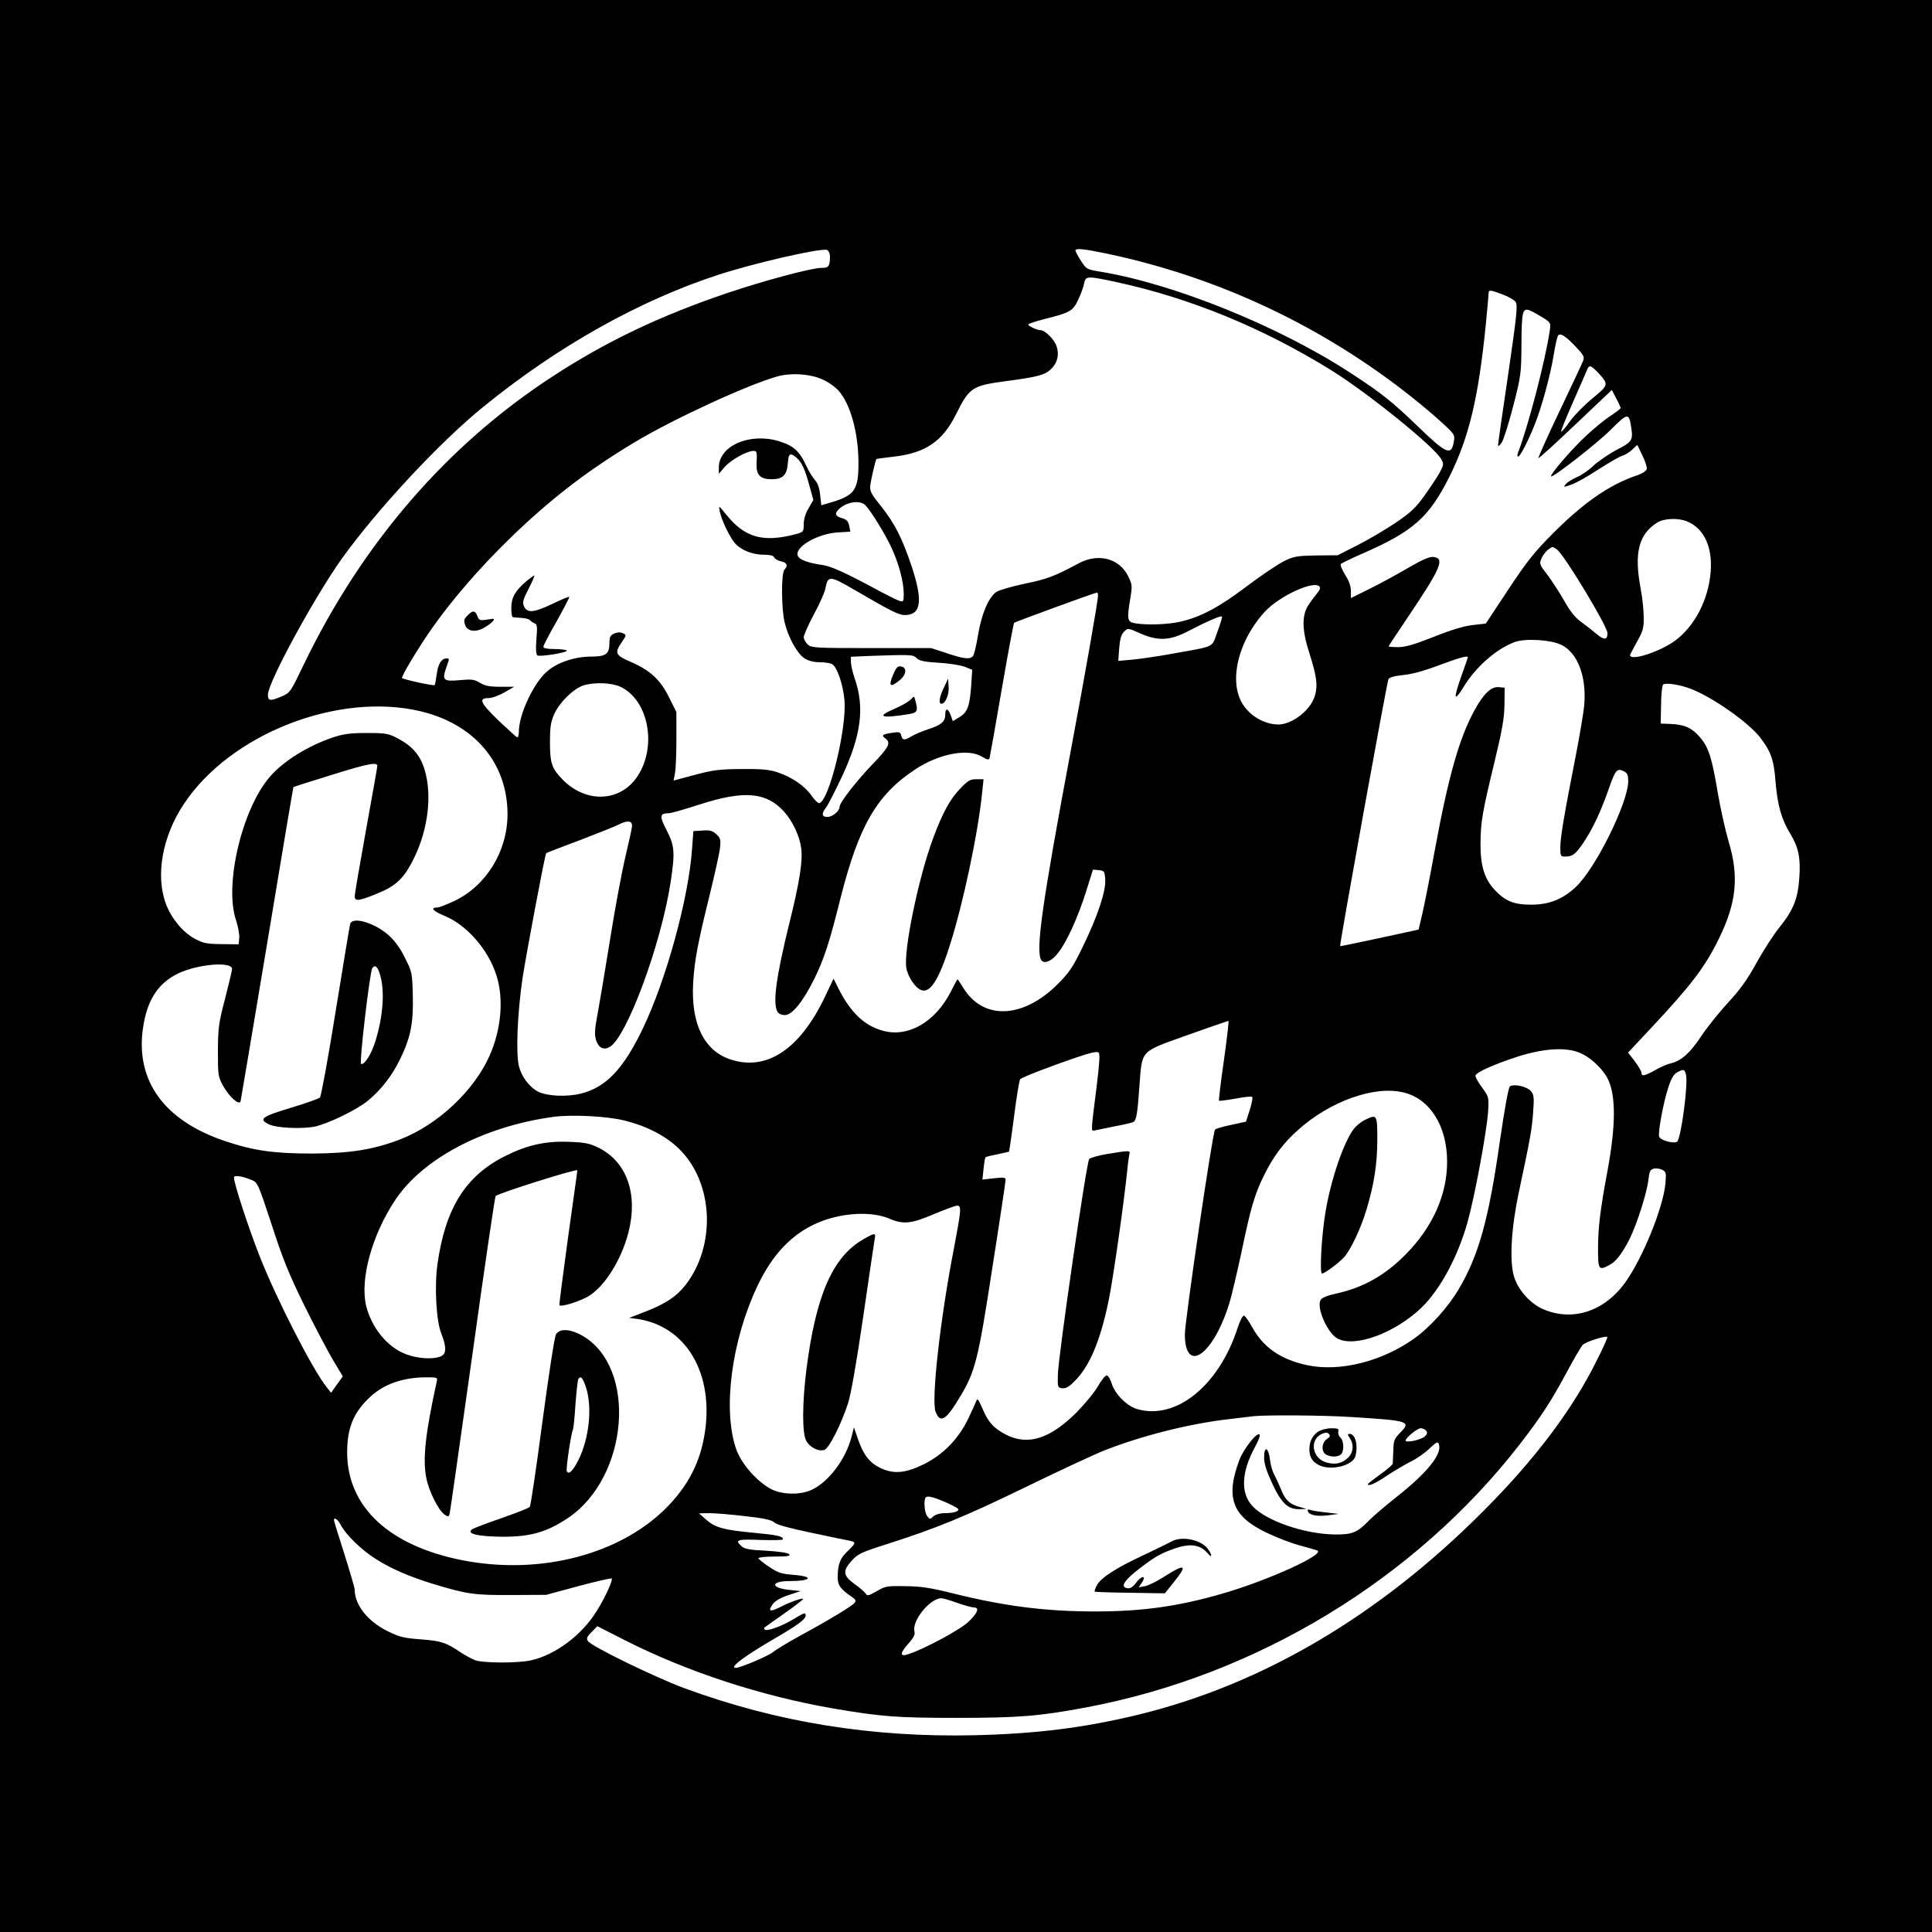 <?xml version="1.0" standalone="no"?>
<!DOCTYPE svg PUBLIC "-//W3C//DTD SVG 20010904//EN"
 "http://www.w3.org/TR/2001/REC-SVG-20010904/DTD/svg10.dtd">
<svg version="1.0" xmlns="http://www.w3.org/2000/svg"
 width="1024pt" height="1024pt" viewBox="0 0 1024 1024"
 preserveAspectRatio="xMidYMid meet">
<g transform="translate(0,1024) scale(0.1,-0.1)"
fill="#000000" stroke="none">
<path d="M0 5120 l0 -5120 5120 0 5120 0 0 5120 0 5120 -5120 0 -5120 0 0
-5120z m4398 3771 c2 -12 1 -34 -2 -47 -5 -20 -13 -24 -44 -24 -51 0 -304 -68
-497 -133 -357 -121 -643 -257 -929 -444 -558 -364 -1005 -882 -1314 -1521
-72 -150 -74 -154 -119 -173 -61 -26 -73 -25 -73 9 0 65 246 516 391 720 187
261 521 620 751 806 394 321 832 566 1250 701 181 59 519 137 568 131 8 0 16
-12 18 -25z m1472 4 c591 -125 1144 -386 1618 -764 53 -42 126 -104 160 -136
60 -55 64 -61 58 -94 -13 -79 -39 -68 -190 78 -137 132 -193 177 -356 283
-377 247 -937 474 -1328 538 -72 12 -74 13 -103 58 -16 25 -29 50 -29 54 0 14
45 9 170 -17z m47 -150 c392 -85 775 -242 1140 -468 196 -122 548 -407 582
-471 14 -25 13 -31 -9 -72 -14 -24 -50 -79 -80 -121 -46 -64 -72 -89 -153
-144 -54 -36 -145 -90 -203 -119 l-104 -53 -113 -1 c-101 -2 -118 -4 -171 -30
-32 -16 -122 -76 -200 -135 -147 -111 -240 -160 -349 -186 -65 -15 -175 -19
-239 -9 -44 8 -46 17 -27 134 11 65 10 72 -12 117 -47 94 -159 123 -262 67
-126 -68 -169 -84 -287 -108 -70 -15 -136 -34 -150 -44 -42 -31 -78 -118 -96
-227 -9 -55 -21 -106 -27 -112 -14 -19 -48 -16 -139 15 l-83 27 -316 0 c-297
0 -318 1 -338 19 -11 11 -21 28 -21 39 0 10 24 65 54 121 30 55 58 118 61 138
13 68 23 68 153 -8 194 -113 236 -134 267 -134 88 0 98 75 36 261 -51 151 -88
223 -162 317 -54 67 -60 80 -56 111 3 27 25 122 32 138 1 1 44 7 95 13 164 19
255 80 326 222 73 146 85 154 274 179 165 22 200 32 233 65 32 32 42 74 27
119 -12 36 -61 85 -85 85 -19 0 -65 22 -65 30 0 4 39 17 86 29 137 34 151 43
179 103 14 29 28 68 31 86 8 40 16 40 171 7z m2048 -66 c30 -11 61 -29 68 -39
12 -17 6 -72 -39 -382 -30 -200 -54 -370 -54 -378 0 -8 9 -1 20 15 10 17 38
105 61 195 41 159 42 171 43 327 1 178 6 195 50 175 14 -6 43 -23 66 -37 39
-25 40 -27 34 -68 -23 -156 -114 -506 -169 -649 -4 -10 -3 -18 2 -18 10 0 55
87 89 174 36 90 82 260 99 365 8 52 19 99 24 104 13 13 40 -5 94 -62 40 -42
46 -53 38 -73 -5 -13 -61 -133 -125 -267 -64 -134 -114 -246 -112 -249 3 -2
91 78 197 179 l192 182 23 -44 c13 -24 23 -47 24 -51 0 -4 -25 -23 -55 -43
-30 -19 -91 -69 -136 -112 -78 -74 -185 -200 -178 -208 9 -8 242 173 317 248
90 90 96 90 108 11 10 -68 5 -76 -79 -119 -42 -23 -96 -60 -120 -82 -23 -23
-62 -50 -87 -61 -25 -11 -52 -27 -60 -37 -14 -17 -13 -17 10 -10 39 12 78 33
175 95 50 32 101 61 115 65 14 4 37 18 51 32 l27 25 27 -56 c15 -30 25 -62 23
-72 -2 -10 -23 -24 -53 -34 -144 -49 -280 -143 -441 -304 -101 -101 -140 -150
-240 -301 l-119 -180 -69 -8 c-46 -5 -113 -25 -206 -62 -104 -41 -150 -55
-189 -55 -28 0 -51 2 -51 4 0 3 47 73 104 158 173 257 196 309 133 316 -20 2
-58 -14 -130 -56 -56 -33 -148 -83 -204 -111 l-103 -51 0 38 c0 25 -10 54 -31
86 -16 27 -27 52 -22 57 4 4 55 29 112 54 271 118 355 192 464 410 103 207
153 416 192 804 8 85 15 160 15 167 0 19 9 18 75 -7z m502 -411 c61 -66 61
-67 -26 -139 -43 -35 -97 -90 -120 -122 -23 -33 -44 -57 -47 -55 -2 3 26 72
62 154 36 82 70 159 75 172 11 29 19 28 56 -10z m-4110 -38 c29 -12 68 -39 87
-60 63 -70 106 -224 106 -385 0 -142 -20 -171 -146 -208 l-51 -15 -6 55 c-4
37 -13 63 -27 78 -12 13 -33 47 -47 77 -36 78 -67 106 -146 130 -154 46 -317
-25 -317 -139 l0 -34 32 37 c33 37 117 84 151 84 19 0 20 -4 17 -68 -2 -60 19
-82 80 -82 60 0 81 22 86 87 3 51 13 56 48 25 26 -24 43 -60 66 -146 l21 -76
-25 -43 c-17 -28 -26 -59 -26 -85 0 -39 -2 -42 -38 -52 -175 -47 -272 -21
-370 99 -44 54 -44 55 -37 20 9 -44 49 -129 77 -164 30 -38 93 -65 154 -65 35
0 54 -5 57 -14 3 -8 19 -17 36 -21 33 -7 39 -23 19 -44 -18 -17 -17 -209 1
-281 19 -79 68 -167 106 -190 20 -13 50 -20 79 -20 26 0 56 -4 66 -10 27 -14
59 -110 66 -193 12 -147 -80 -527 -133 -544 -6 -2 -25 16 -42 40 -35 51 -103
98 -181 124 -43 14 -84 18 -190 17 -117 -1 -150 -5 -247 -31 l-113 -30 8 41
c4 23 7 104 7 182 l0 140 -38 76 c-46 94 -99 144 -202 189 -85 37 -89 47 -49
106 25 37 25 38 5 47 -14 6 -30 5 -46 -2 -21 -10 -25 -19 -25 -51 0 -57 -19
-71 -95 -71 -89 0 -182 -31 -237 -80 -71 -62 -148 -228 -148 -318 0 -18 -4
-32 -9 -30 -5 2 -50 43 -101 91 -95 93 -106 117 -50 117 17 0 54 13 83 30 l52
30 -74 0 c-57 0 -81 5 -107 21 -30 18 -43 20 -108 14 -86 -8 -94 0 -71 66 18
51 18 49 1 49 -26 0 -44 -29 -51 -82 -4 -29 -9 -56 -11 -59 -3 -6 -163 29
-173 37 -7 6 90 167 162 269 111 156 251 317 408 470 216 210 415 363 666 513
205 123 597 303 753 347 73 20 171 14 237 -15z m229 -667 c30 -31 105 -152
140 -228 38 -83 64 -179 64 -243 0 -40 -2 -43 -22 -37 -13 4 -61 28 -108 53
-174 94 -252 130 -298 137 -74 10 -122 27 -132 46 -25 45 96 119 209 127 l68
4 -6 31 c-5 24 -14 34 -39 41 -36 10 -40 25 -14 49 42 38 110 47 138 20z
m4357 -87 c89 -37 134 -135 124 -266 -12 -149 -84 -288 -189 -366 -81 -59
-238 -110 -238 -76 0 3 16 34 36 70 32 57 37 73 36 131 0 36 -7 104 -16 150
-36 191 -11 290 89 352 36 22 111 25 158 5z m-691 -148 c42 -33 268 -408 268
-444 0 -37 -18 -38 -58 -4 -20 17 -57 46 -82 64 -32 23 -58 56 -90 113 -25 44
-65 105 -89 137 -41 53 -43 58 -31 86 11 27 44 60 60 60 4 0 13 -6 22 -12z
m-1257 -199 c4 -6 -2 -20 -13 -32 -10 -12 -31 -40 -46 -62 -37 -56 -36 -134 4
-257 39 -124 45 -169 30 -223 -21 -77 -119 -154 -194 -155 -78 0 -161 51 -198
123 -63 124 -10 325 124 473 80 87 269 173 293 133z m-1175 -44 c0 -27 -67
-410 -144 -820 -153 -817 -188 -1065 -157 -1114 15 -23 59 -4 92 42 46 61 102
185 145 320 l37 118 31 -3 c29 -3 31 -6 34 -50 4 -62 -41 -196 -120 -358 -52
-107 -71 -135 -132 -196 -183 -183 -393 -192 -499 -22 -16 26 -31 48 -32 48
-1 0 -17 -29 -35 -65 -82 -161 -224 -244 -357 -209 -100 26 -173 95 -238 223
l-27 54 -44 -93 c-134 -282 -310 -399 -503 -335 -140 46 -210 192 -197 406 7
121 25 212 87 464 27 110 52 222 55 250 5 44 3 53 -19 73 -20 19 -34 23 -73
20 l-49 -3 -7 -95 c-18 -262 -139 -700 -263 -956 -102 -211 -194 -307 -325
-340 -75 -19 -181 -14 -228 10 -47 25 -88 79 -102 137 -16 68 -8 273 19 461
19 125 119 659 126 666 2 2 81 33 176 68 94 36 190 74 211 85 44 22 68 19 68
-8 0 -10 -16 -83 -35 -163 -19 -80 -55 -273 -80 -430 -25 -157 -55 -334 -66
-395 -17 -88 -19 -117 -10 -147 13 -41 39 -55 71 -38 91 49 275 547 325 878
23 154 21 189 -22 272 -39 76 -37 89 13 90 11 0 85 21 165 47 233 75 351 65
445 -39 46 -51 83 -131 91 -196 8 -68 -10 -182 -63 -394 -70 -285 -89 -422
-64 -469 7 -12 21 -19 40 -19 38 0 95 69 155 190 52 105 81 193 140 430 97
383 192 547 394 681 128 85 283 114 357 68 26 -16 35 -18 39 -7 2 7 31 170 64
362 33 192 63 351 66 355 5 5 420 157 438 160 4 0 7 -6 7 -14z m632 -195 c-31
-85 -7 -73 -234 -114 -75 -14 -172 -28 -214 -32 l-77 -7 5 68 c4 49 11 73 26
87 20 20 20 20 83 -8 95 -43 161 -40 259 12 98 51 174 84 177 76 2 -4 -10 -41
-25 -82z m1826 -69 c84 -43 131 -166 119 -315 -3 -39 -24 -163 -46 -276 -61
-310 -81 -429 -81 -482 0 -44 2 -48 24 -48 41 0 56 11 98 73 49 72 95 170 138
295 33 94 42 103 81 82 14 -8 19 -21 19 -49 0 -116 -177 -472 -282 -566 -69
-63 -140 -90 -233 -90 -93 0 -140 20 -197 83 -51 57 -72 127 -71 242 1 114 9
163 75 435 40 166 51 229 52 300 l1 90 -31 3 c-40 4 -80 -34 -128 -121 -81
-147 -139 -351 -211 -742 -25 -138 -55 -289 -66 -336 l-20 -86 -207 -45 c-114
-24 -208 -44 -209 -43 -5 3 248 1401 256 1415 5 10 31 17 77 22 45 4 112 22
191 52 110 41 153 53 153 42 0 -2 -16 -47 -35 -101 -19 -53 -33 -101 -29 -106
3 -6 21 16 40 48 64 106 173 203 272 240 57 21 196 12 250 -16z m-3420 -69
c15 -15 41 -20 120 -25 55 -3 117 -13 138 -22 l37 -15 -6 -91 c-8 -106 -20
-136 -65 -162 l-32 -19 -11 31 c-14 39 -29 40 -29 3 0 -37 -22 -55 -90 -77
-30 -10 -69 -26 -86 -36 -40 -24 -50 -24 -57 2 -5 19 -10 21 -49 15 -52 -8
-58 -14 -35 -30 30 -23 19 -46 -66 -134 -90 -94 -177 -206 -177 -228 0 -23
-38 -54 -65 -54 -30 0 -32 18 -6 51 10 13 48 87 84 164 101 216 121 365 67
519 -11 33 -20 72 -20 87 l0 28 88 4 c231 8 241 8 260 -11z m-1572 -151 c144
-65 196 -297 103 -459 -85 -150 -273 -167 -404 -37 -60 61 -70 88 -70 200 0
84 4 109 24 153 27 60 102 133 153 149 54 18 148 15 194 -6z m5678 -13 c114
-44 300 -175 363 -254 59 -76 75 -120 84 -240 10 -122 32 -199 79 -275 42 -69
54 -126 47 -228 -7 -112 -31 -173 -103 -263 -33 -40 -88 -126 -124 -191 -49
-89 -86 -141 -150 -210 -47 -51 -112 -132 -144 -180 -59 -89 -105 -130 -161
-143 -16 -3 -53 -19 -81 -35 -57 -32 -74 -36 -74 -15 0 8 -16 35 -35 61 l-36
46 119 127 c217 232 288 325 362 476 94 191 108 330 52 516 -17 58 -43 173
-57 256 -32 191 -49 244 -97 299 -42 48 -80 65 -155 68 l-51 2 2 100 c0 55 6
103 11 107 14 11 92 -1 149 -24z m-6734 -118 c286 -69 459 -274 460 -544 0
-197 -111 -379 -281 -461 -41 -19 -81 -35 -91 -35 -40 0 -23 -19 40 -45 117
-49 230 -178 273 -314 40 -123 26 -287 -36 -426 -82 -186 -275 -367 -474 -444
-141 -54 -263 -74 -466 -75 -202 0 -310 15 -459 65 -325 108 -479 320 -438
601 21 146 79 236 185 288 104 50 287 66 287 24 0 -8 -17 -79 -37 -157 -34
-129 -37 -154 -38 -277 0 -130 1 -137 28 -186 32 -57 84 -104 92 -82 2 7 65
384 141 838 75 454 138 827 139 828 2 2 96 32 210 67 189 59 235 67 235 45 0
-5 -27 -157 -60 -339 -33 -182 -60 -340 -60 -351 0 -28 21 -26 112 11 108 43
149 82 203 192 75 154 96 336 55 469 -23 76 -66 125 -143 165 -47 25 -62 28
-162 28 -88 0 -124 -5 -179 -23 -133 -45 -260 -123 -334 -207 -148 -169 -245
-574 -181 -762 11 -34 19 -77 17 -95 l-3 -33 -91 1 c-81 1 -98 5 -144 30 -61
33 -122 107 -150 182 -57 150 -20 358 94 530 247 373 819 596 1256 492z m4257
-1850 c-17 -116 -28 -212 -26 -214 2 -2 41 3 87 11 45 9 86 13 89 9 4 -3 -2
-34 -13 -69 l-20 -62 -78 -17 c-43 -9 -82 -20 -86 -25 -13 -12 -160 -1014
-160 -1086 1 -212 149 -111 234 160 14 44 43 169 66 276 49 235 70 308 120
408 49 100 104 173 181 241 170 152 404 235 557 198 141 -33 232 -178 232
-367 0 -176 -76 -346 -219 -491 -108 -110 -224 -176 -364 -207 -54 -12 -81
-23 -88 -36 -22 -42 38 -177 91 -204 93 -48 302 29 443 163 99 95 195 272 246
457 38 136 100 473 108 580 5 80 5 80 -31 130 -20 27 -36 56 -36 63 0 17 98
61 225 102 129 41 241 50 315 25 61 -20 135 -87 164 -148 41 -88 40 -245 -4
-483 -38 -202 -50 -303 -50 -409 0 -116 3 -120 60 -90 35 18 68 61 108 140 39
79 92 246 99 313 5 44 10 53 28 58 13 3 33 0 45 -6 21 -11 22 -17 17 -74 -12
-127 -120 -393 -212 -522 -111 -155 -279 -210 -436 -143 -69 30 -134 103 -155
175 -24 84 -14 256 26 444 60 282 70 336 76 425 6 79 4 93 -12 112 -20 24 -90
40 -111 25 -8 -5 -28 -118 -53 -288 -59 -415 -112 -607 -218 -786 -56 -96
-154 -204 -236 -262 -172 -123 -395 -178 -566 -142 -141 30 -233 93 -292 200
-18 33 -38 61 -44 63 -7 2 -21 -25 -34 -64 -99 -308 -328 -492 -534 -431 -54
16 -118 81 -134 136 -7 23 -19 42 -26 42 -8 0 -28 -25 -46 -56 -17 -31 -68
-93 -113 -139 -140 -140 -257 -178 -373 -120 -65 33 -97 67 -127 140 -21 49
-27 56 -32 40 -4 -11 -24 -53 -43 -94 -52 -108 -133 -191 -236 -242 -98 -48
-160 -53 -231 -19 -57 28 -89 70 -117 151 l-22 64 -12 -48 c-30 -119 -119
-238 -209 -282 -63 -31 -167 -28 -226 7 -77 45 -154 137 -179 213 -70 210 -21
574 115 860 79 166 179 271 312 331 126 56 288 67 387 25 73 -32 117 -27 236
24 58 24 113 45 123 45 24 0 22 -21 -17 -227 -73 -374 -121 -806 -97 -866 25
-64 56 -44 132 84 78 131 94 193 169 682 39 247 70 456 70 464 0 12 -11 14
-62 8 l-61 -7 6 57 c3 31 8 59 10 61 2 3 31 10 63 16 32 7 60 13 62 14 1 1 14
86 27 189 13 104 28 191 32 195 11 11 167 71 297 115 77 26 111 34 119 26 8
-8 4 -60 -11 -183 -30 -236 -30 -234 -12 -230 8 2 56 12 106 22 51 9 96 20
102 24 15 9 21 44 31 187 15 198 0 181 252 272 118 42 217 76 220 76 3 1 -8
-94 -24 -209z m2449 -76 c12 -46 -23 -317 -45 -353 -10 -16 -89 3 -97 24 -8
20 23 186 49 263 16 48 29 70 47 79 35 18 39 16 46 -13z m-5622 -244 c118 -30
217 -82 286 -150 183 -179 197 -515 30 -725 -45 -57 -106 -97 -207 -136 l-88
-34 45 -6 c247 -37 394 -270 360 -571 -19 -165 -80 -295 -194 -415 -246 -260
-680 -375 -1098 -292 -387 77 -607 283 -608 570 0 132 34 214 124 297 73 67
174 102 297 102 56 0 59 -1 54 -22 -60 -274 -75 -408 -56 -509 14 -73 65 -175
98 -197 20 -13 23 -12 27 10 3 12 57 394 121 847 63 454 118 828 122 832 19
16 433 147 433 136 0 -7 -23 -169 -50 -362 -26 -192 -47 -351 -45 -353 10 -11
116 23 158 50 86 55 171 193 208 336 52 204 -9 375 -159 449 -47 23 -72 28
-154 31 -126 5 -222 -16 -340 -75 -210 -105 -317 -276 -359 -571 -17 -119 -7
-303 20 -370 29 -73 28 -110 -5 -122 -42 -16 -120 -11 -181 12 -100 37 -185
142 -213 260 -32 141 32 373 155 558 146 219 467 389 835 440 99 14 293 4 384
-20z m-1978 -315 c29 -12 34 -23 104 -236 58 -180 92 -263 171 -424 54 -110
123 -240 152 -290 l54 -90 -31 -43 -31 -44 -23 29 c-73 90 -264 462 -355 693
-59 149 -137 388 -137 419 0 14 43 8 96 -14z m7126 -958 c-128 -259 -328 -524
-602 -798 -551 -553 -1170 -918 -1830 -1078 -286 -69 -536 -100 -861 -108
-547 -13 -1052 69 -1541 249 -159 59 -495 223 -512 250 -9 14 -5 24 20 48 l30
31 147 -75 c330 -167 721 -295 1102 -361 258 -44 337 -50 660 -50 323 0 436 9
685 56 901 170 1737 677 2292 1390 114 147 169 231 250 382 39 73 78 140 87
149 15 16 121 50 130 42 3 -3 -23 -60 -57 -127z m-1307 -297 c319 -20 326 -23
264 -86 -29 -30 -33 -41 -34 -91 -1 -32 -3 -63 -3 -70 -1 -7 -31 -33 -67 -58
-36 -26 -65 -49 -65 -51 0 -14 38 2 97 42 37 25 95 59 128 76 33 16 79 48 102
71 35 33 43 38 49 24 20 -52 -59 -151 -225 -282 -58 -46 -124 -102 -146 -125
-61 -63 -88 -74 -180 -73 -162 2 -367 73 -438 152 -63 69 -57 180 15 312 18
32 29 62 24 66 -14 14 -84 -76 -107 -135 -75 -200 -38 -299 145 -386 50 -24
127 -54 171 -66 44 -12 87 -24 95 -27 54 -17 -252 -157 -496 -228 -236 -69
-429 -96 -679 -96 -264 0 -483 28 -759 97 -112 28 -163 36 -246 37 -99 2 -108
0 -154 -27 -42 -24 -50 -26 -57 -13 -5 8 -31 31 -59 51 -62 44 -65 70 -15 125
32 35 51 44 183 86 266 85 413 145 742 305 179 87 366 174 417 194 203 79 455
142 663 165 52 6 109 13 125 15 66 7 369 5 510 -4z m404 -73 c8 -11 6 -18 -8
-31 -20 -18 -101 -35 -101 -21 0 14 62 65 80 65 10 0 23 -6 29 -13z m-2536
-384 c31 -14 57 -29 57 -33 0 -12 -28 -20 -73 -20 -24 0 -48 -7 -60 -17 -18
-17 -19 -17 -33 2 -15 20 -19 86 -7 99 10 10 46 0 116 -31z m-1073 -69 c101
-11 140 -20 155 -34 13 -12 81 -30 200 -55 99 -21 190 -40 203 -42 30 -7 28
-13 -17 -56 -39 -37 -51 -69 -51 -139 0 -40 15 -61 74 -101 22 -15 25 -21 15
-33 -14 -17 -134 -90 -289 -174 -63 -35 -127 -73 -142 -86 -26 -21 -174 -84
-198 -84 -37 0 42 60 205 155 121 70 165 103 165 121 0 20 -5 18 -68 -20 -60
-36 -138 -64 -149 -53 -3 4 -4 9 -2 10 2 2 50 36 107 76 57 40 102 75 99 77
-5 6 -75 -19 -126 -46 -51 -25 -62 -20 -35 18 14 18 42 34 84 48 l64 21 -58 6
c-103 10 -104 47 -1 47 116 0 132 24 21 33 -63 5 -82 10 -130 43 -31 20 -56
41 -56 45 0 5 39 9 87 9 70 0 85 3 75 13 -8 7 -55 14 -122 18 -87 4 -114 9
-130 24 -37 33 -24 38 100 33 66 -2 120 -1 120 3 0 17 -29 23 -155 35 -159 15
-204 27 -253 70 l-37 33 55 1 c30 0 116 -7 190 -16z m-2144 -46 c27 -53 113
-136 189 -183 81 -51 177 -92 297 -129 184 -56 222 -61 418 -60 l185 1 170 46
c93 25 173 43 177 41 9 -6 -36 -105 -80 -174 -79 -127 -218 -231 -347 -260
-70 -16 -258 -15 -298 1 -18 7 -50 25 -72 39 -81 55 -107 63 -214 71 -91 7
-114 12 -177 44 -105 51 -174 139 -174 220 0 9 -25 94 -55 189 -30 94 -55 175
-55 179 0 18 21 4 36 -25z m3266 -413 c39 -14 80 -25 90 -25 31 0 20 -29 -28
-75 -43 -42 -234 -145 -321 -173 -45 -15 -44 6 3 58 26 29 35 46 31 62 -15 56
79 174 141 177 7 1 45 -10 84 -24z"/>
<path d="M2787 7157 c-57 -49 -77 -85 -77 -139 0 -27 3 -49 8 -49 4 -1 24 -3
46 -4 21 -1 41 -7 45 -12 3 -5 14 -12 23 -16 15 -5 17 -16 11 -85 -4 -51 -2
-81 5 -86 14 -8 162 15 156 26 -3 4 -32 8 -65 8 -39 0 -59 4 -59 12 0 7 32 68
71 136 38 68 68 126 66 128 -2 3 -42 -14 -88 -36 -98 -47 -134 -51 -151 -15
-10 22 -7 35 24 95 20 39 33 70 30 70 -4 -1 -24 -15 -45 -33z"/>
<path d="M2480 6980 c-22 -22 -23 -29 -14 -55 12 -30 51 -37 93 -16 20 11 44
27 52 37 13 16 11 17 -29 10 -39 -6 -43 -4 -52 19 -11 30 -24 31 -50 5z"/>
<path d="M5091 6062 c-55 -56 -96 -131 -146 -267 -77 -206 -158 -600 -141
-687 3 -20 17 -50 29 -68 69 -103 125 -51 201 189 70 217 151 599 172 814 l7
67 -38 0 c-33 0 -45 -7 -84 -48z"/>
<path d="M4732 6660 c-24 -59 -13 -66 38 -24 36 31 38 67 4 72 -17 2 -25 -7
-42 -48z"/>
<path d="M5003 6596 c-24 -49 -30 -86 -13 -86 21 0 41 49 38 90 l-3 43 -22
-47z"/>
<path d="M4827 6532 c-10 -10 -47 -32 -82 -47 -105 -44 -78 -55 78 -29 39 7
44 18 28 72 -6 24 -6 24 -24 4z"/>
<path d="M1856 5343 c-3 -10 -37 -218 -77 -463 -39 -245 -77 -450 -83 -457 -6
-6 -76 -31 -156 -55 -153 -46 -171 -60 -115 -87 41 -20 175 -26 244 -12 73 16
224 90 281 137 72 60 128 133 170 219 57 116 72 195 68 341 -3 116 -4 123 -41
196 -25 52 -54 91 -87 121 -74 66 -192 101 -204 60z m161 -279 c23 -88 12
-216 -28 -345 -21 -67 -58 -125 -75 -118 -11 4 46 486 59 507 15 23 31 7 44
-44z"/>
<path d="M7232 4303 c-18 -9 -44 -30 -57 -47 -53 -70 -120 -264 -149 -436 -21
-121 -33 -330 -19 -330 14 0 92 58 119 89 34 39 89 155 117 251 40 133 57 242
57 371 0 133 -2 135 -68 102z"/>
<path d="M5870 4124 c-47 -8 -90 -20 -97 -27 -14 -14 -163 -1039 -166 -1142
-2 -68 -1 -70 23 -73 19 -2 37 8 67 39 78 78 134 210 178 421 23 107 83 528
100 698 3 36 9 73 11 83 6 20 1 20 -116 1z"/>
<path d="M4575 3671 c-162 -93 -251 -297 -301 -691 -22 -175 -23 -336 -1 -376
18 -35 65 -59 96 -49 24 7 87 130 125 245 16 49 44 207 81 460 31 212 58 397
61 413 7 34 1 34 -61 -2z"/>
<path d="M2947 3168 c-8 -13 -38 -210 -72 -463 -32 -242 -62 -445 -67 -452 -5
-6 -72 -32 -149 -59 -76 -26 -147 -53 -157 -60 -32 -23 30 -38 163 -39 148 0
232 24 345 99 323 217 369 799 76 967 -64 36 -119 39 -139 7z m160 -285 c33
-106 15 -270 -42 -383 -29 -57 -52 -79 -61 -57 -5 14 23 203 33 220 2 4 9 64
13 133 5 68 12 129 15 134 13 21 24 8 42 -47z"/>
<path d="M6988 2653 c-31 -20 -48 -52 -48 -94 0 -41 15 -66 50 -84 62 -32 180
-4 194 47 15 57 0 118 -30 118 -13 0 -13 -2 0 -22 23 -33 20 -75 -8 -103 -32
-32 -69 -40 -117 -26 -74 22 -90 118 -25 150 22 10 31 10 39 1 9 -9 7 -16 -10
-27 -29 -20 -31 -68 -4 -83 26 -14 64 -13 79 2 17 17 15 73 -4 89 -8 7 -13 21
-11 31 4 15 -1 18 -36 18 -23 0 -54 -8 -69 -17z"/>
<path d="M6700 2516 c0 -34 12 -72 44 -141 49 -104 83 -136 146 -134 l35 1
-34 10 c-55 15 -78 36 -100 91 -12 29 -29 66 -38 82 -9 17 -19 52 -22 79 -8
66 -31 74 -31 12z"/>
<path d="M6932 2230 c7 -21 50 -29 110 -21 l53 7 -69 8 c-38 4 -76 10 -84 14
-9 3 -13 0 -10 -8z"/>
<path d="M6210 2070 c-19 -10 -88 -44 -152 -74 -142 -66 -224 -119 -244 -158
-9 -16 -14 -32 -12 -34 3 -2 87 -5 188 -6 l184 -3 48 60 c74 91 61 100 -49 30
-38 -25 -85 -48 -104 -52 l-34 -6 18 26 c26 40 -5 36 -33 -4 -15 -20 -29 -29
-44 -27 -37 5 -23 35 44 89 86 68 123 92 193 117 91 34 147 28 189 -22 24 -29
23 -4 -2 27 -37 47 -138 67 -190 37z"/>
</g>
</svg>
